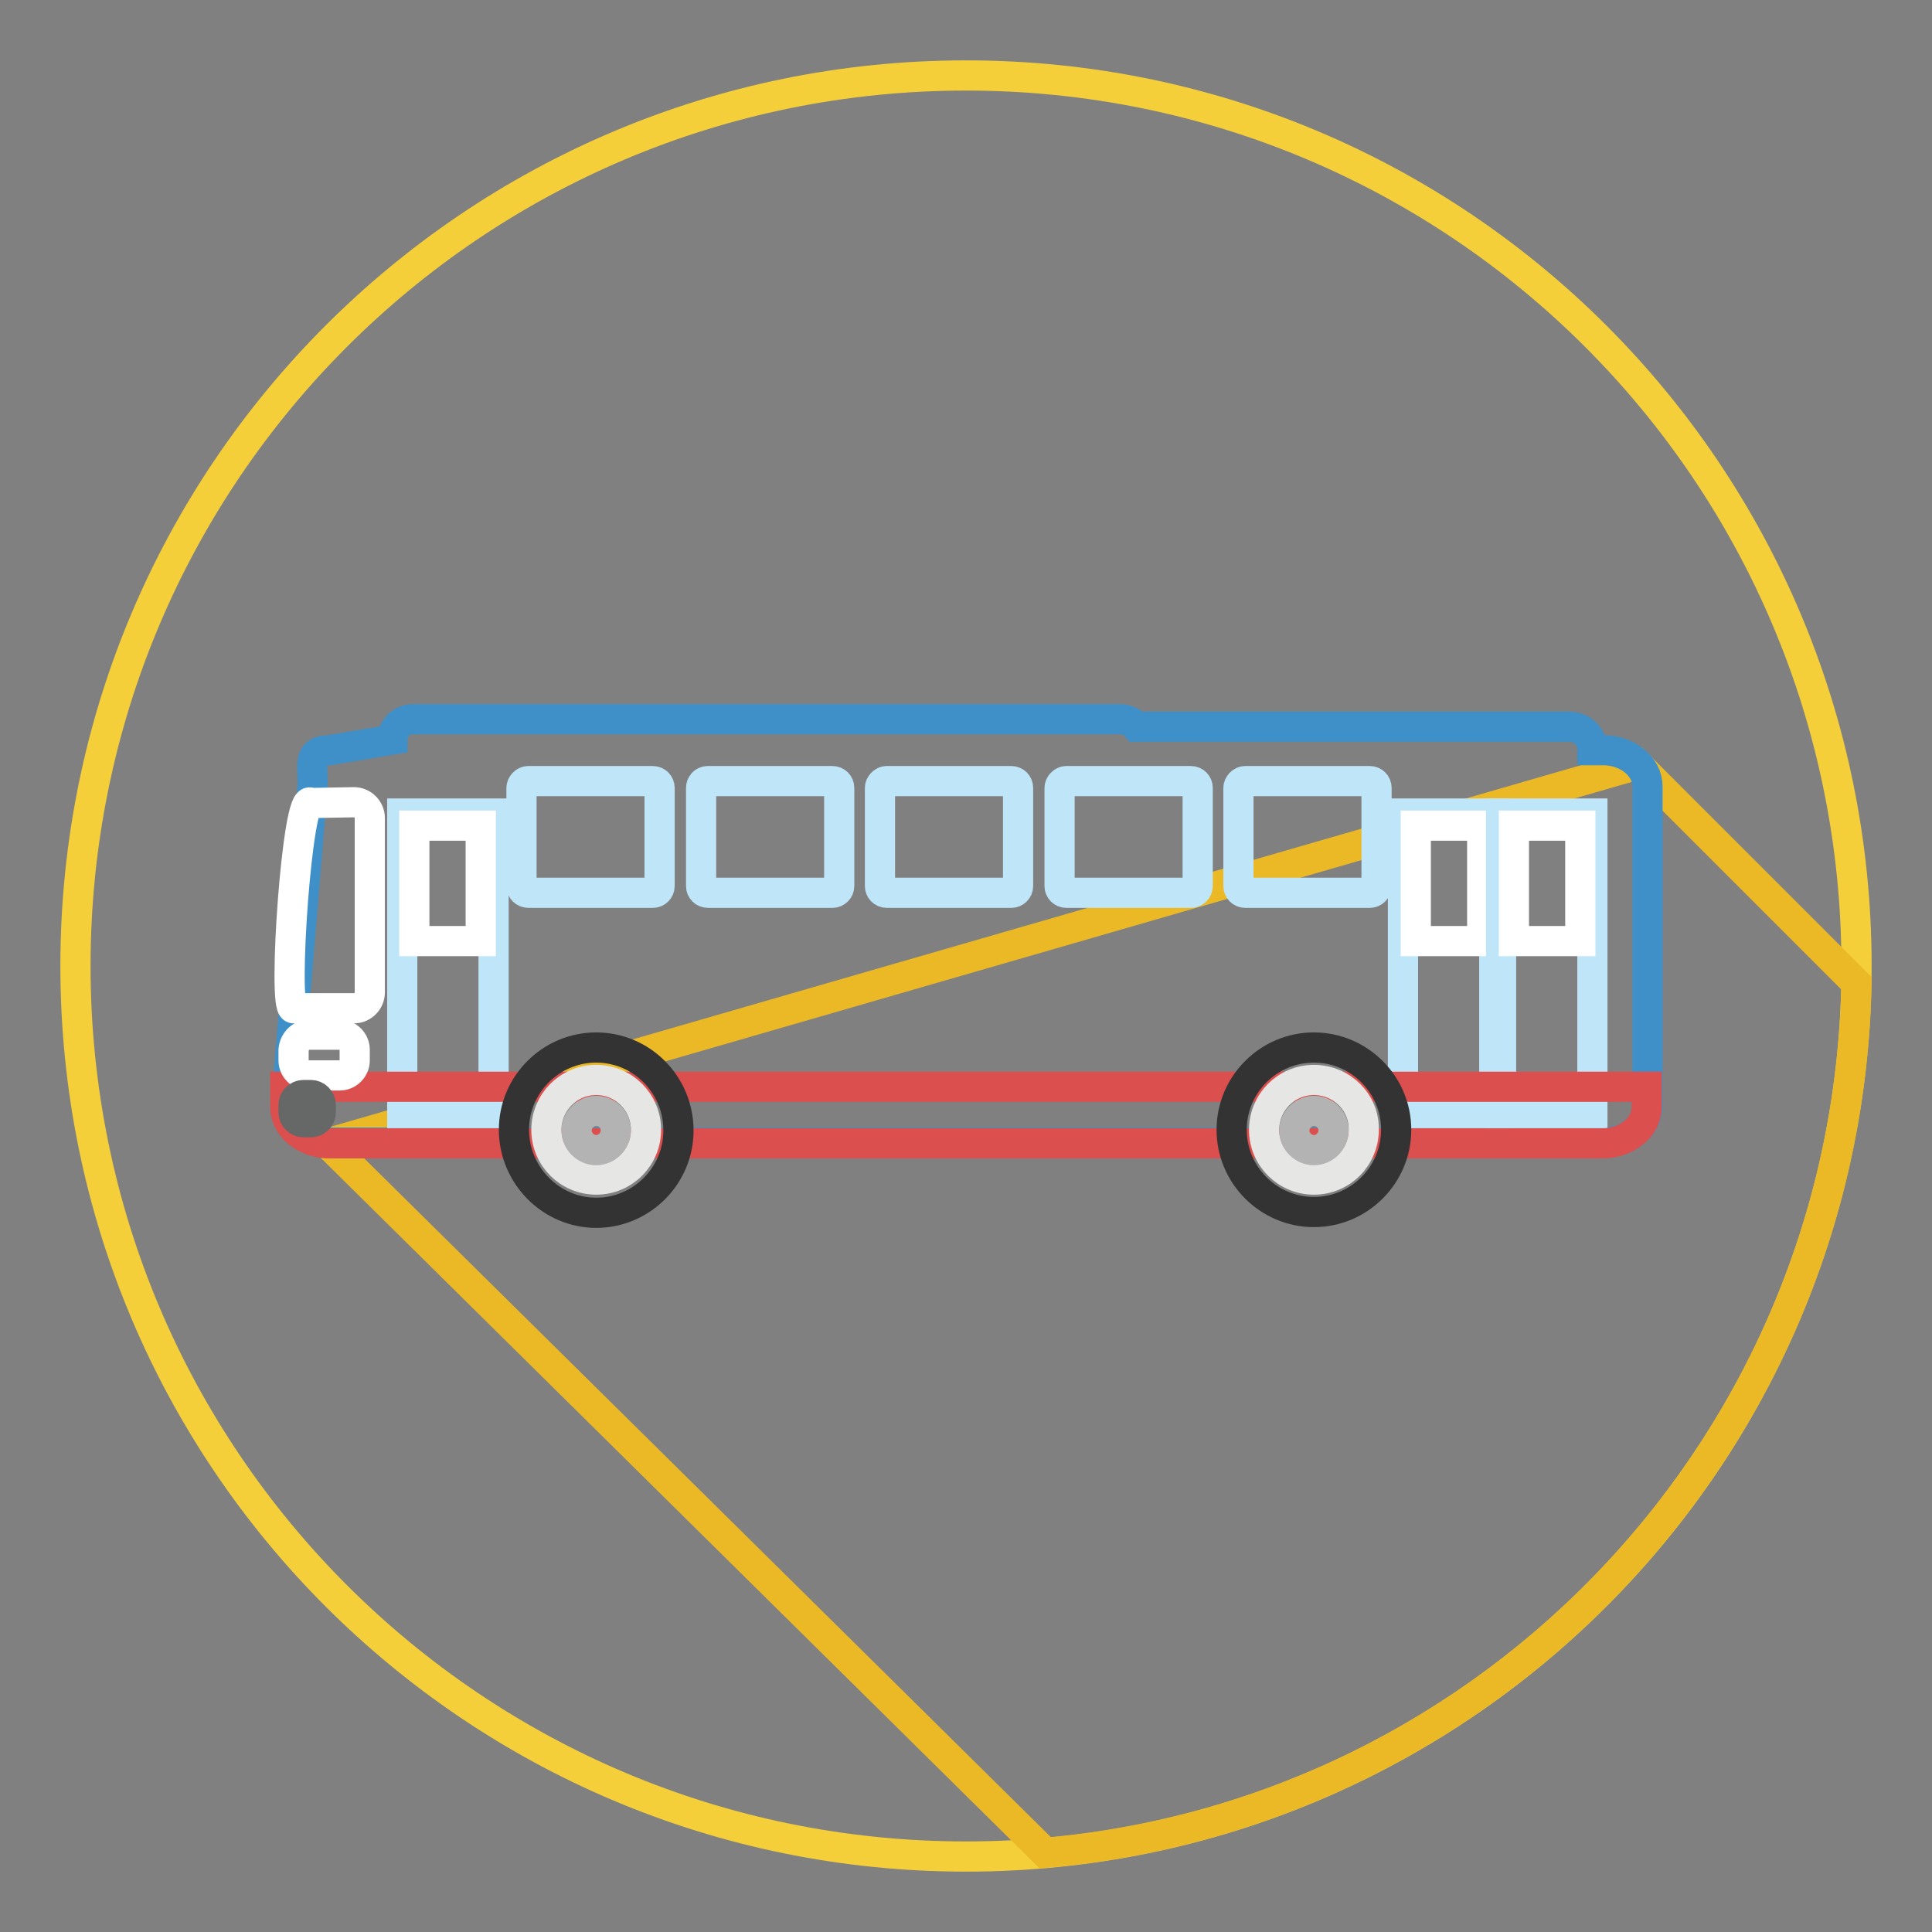 <?xml version="1.0" encoding="utf-8"?>
<!-- Svg Vector Icons : http://www.onlinewebfonts.com/icon -->
<!DOCTYPE svg PUBLIC "-//W3C//DTD SVG 1.1//EN" "http://www.w3.org/Graphics/SVG/1.1/DTD/svg11.dtd">
<svg version="1.1" xmlns="http://www.w3.org/2000/svg" xmlns:xlink="http://www.w3.org/1999/xlink" x="0px" y="0px" viewBox="0 0 256 256" enable-background="new 0 0 256 256" xml:space="preserve">
<rect x="0" y="0" width="256" height="256" fill="#808080" stroke="none"/>
<g> <path stroke-width="4" fill-opacity="0" stroke="#f5cf3a"  d="M10,128c0,65.2,52.8,118,118,118c65.2,0,118-52.8,118-118c0-65.2-52.8-118-118-118C62.8,10,10,62.8,10,128z "/> <path stroke-width="4" fill-opacity="0" stroke="#ebb826"  d="M246,130.3l-29-29L43.4,151.5l95.1,94C198,240.3,244.8,190.9,246,130.3z"/> <path stroke-width="4" fill-opacity="0" stroke="#3f90c8"  d="M43.7,99.4L52,98c0-1.5,1.2-2.7,2.7-2.7h93.8c0.8,0,1.6,0.4,2.1,1H208c1.6,0,3,1.3,3,3v0.1h1.4 c3.3,0,5.9,2.2,5.9,4.8v42.4c0,2.6-2.6,4.8-5.9,4.8H43.8c-3.3,0-6.1-2.2-5.9-4.8l3.5-42.3C41.6,101.8,40.5,99.4,43.7,99.4 L43.7,99.4z"/> <path stroke-width="4" fill-opacity="0" stroke="#bfe5f9"  d="M53.3,107.8h12.1v39.7H53.3V107.8z"/> <path stroke-width="4" fill-opacity="0" stroke="#ffffff"  d="M54.9,109.4h8.8v15.3h-8.8V109.4z"/> <path stroke-width="4" fill-opacity="0" stroke="#bfe5f9"  d="M185.9,107.8h12.1v39.7h-12.1V107.8z"/> <path stroke-width="4" fill-opacity="0" stroke="#ffffff"  d="M187.6,109.4h8.8v15.3h-8.8V109.4z"/> <path stroke-width="4" fill-opacity="0" stroke="#bfe5f9"  d="M198.9,107.8H211v39.7h-12.1V107.8z"/> <path stroke-width="4" fill-opacity="0" stroke="#ffffff"  d="M200.6,109.4h8.8v15.3h-8.8V109.4z"/> <path stroke-width="4" fill-opacity="0" stroke="#db4f4e"  d="M218.2,144v2.7c0,2.6-2.6,4.8-5.9,4.8H43.7c-3.3,0-5.9-2.2-5.9-4.8V144H218.2z"/> <path stroke-width="4" fill-opacity="0" stroke="#333333"  d="M79,138.8c-6,0-10.9,4.9-10.9,10.9S73,160.7,79,160.7s10.9-4.9,10.9-10.9C89.9,143.7,85,138.8,79,138.8z"/> <path stroke-width="4" fill-opacity="0" stroke="#e6e6e5"  d="M79,143.1c-3.7,0-6.6,3-6.6,6.6c0,3.7,3,6.6,6.6,6.6c3.7,0,6.6-3,6.6-6.6C85.6,146.1,82.7,143.1,79,143.1z" /> <path stroke-width="4" fill-opacity="0" stroke="#b4b3b3"  d="M79,147.2c-1.4,0-2.6,1.2-2.6,2.6c0,1.4,1.2,2.6,2.6,2.6c1.4,0,2.6-1.2,2.6-2.6 C81.6,148.3,80.4,147.2,79,147.2z"/> <path stroke-width="4" fill-opacity="0" stroke="#bfe5f9"  d="M70,103.5h16.5c0.5,0,0.9,0.4,0.9,0.9v13c0,0.5-0.4,0.9-0.9,0.9H70c-0.5,0-0.9-0.4-0.9-0.9v-13 C69.1,104,69.5,103.5,70,103.5z M165,103.5h16.5c0.5,0,0.9,0.4,0.9,0.9v13c0,0.5-0.4,0.9-0.9,0.9H165c-0.5,0-0.9-0.4-0.9-0.9v-13 C164.1,104,164.5,103.5,165,103.5z M141.3,103.5h16.5c0.5,0,0.9,0.4,0.9,0.9v13c0,0.5-0.4,0.9-0.9,0.9h-16.5 c-0.5,0-0.9-0.4-0.9-0.9v-13C140.4,104,140.8,103.5,141.3,103.5z M117.5,103.5H134c0.5,0,0.9,0.4,0.9,0.9v13c0,0.5-0.4,0.9-0.9,0.9 h-16.5c-0.5,0-0.9-0.4-0.9-0.9v-13C116.6,104,117,103.5,117.5,103.5z M93.8,103.5h16.5c0.5,0,0.9,0.4,0.9,0.9v13 c0,0.5-0.4,0.9-0.9,0.9H93.8c-0.5,0-0.9-0.4-0.9-0.9v-13C92.9,104,93.2,103.5,93.8,103.5z"/> <path stroke-width="4" fill-opacity="0" stroke="#ffffff"  d="M41.2,106.4l5.7-0.1c1.1,0,2.1,0.9,2.1,2.1v23.1c0,1.1-0.9,2.1-2.1,2.1h-8 C37.4,133.7,39.4,104.6,41.2,106.4L41.2,106.4z"/> <path stroke-width="4" fill-opacity="0" stroke="#333333"  d="M174.1,138.8c-6,0-10.9,4.9-10.9,10.9s4.9,10.9,10.9,10.9c6,0,10.9-4.9,10.9-10.9 C185,143.7,180.1,138.8,174.1,138.8z"/> <path stroke-width="4" fill-opacity="0" stroke="#e6e6e5"  d="M174.1,143.1c-3.7,0-6.6,3-6.6,6.6c0,3.7,3,6.6,6.6,6.6c3.7,0,6.6-3,6.6-6.6 C180.8,146.1,177.8,143.1,174.1,143.1z"/> <path stroke-width="4" fill-opacity="0" stroke="#b4b3b3"  d="M174.1,147.2c-1.4,0-2.6,1.2-2.6,2.6c0,1.4,1.2,2.6,2.6,2.6c1.4,0,2.6-1.2,2.6-2.6 C176.7,148.3,175.5,147.2,174.1,147.2z"/> <path stroke-width="4" fill-opacity="0" stroke="#ffffff"  d="M40.9,137.1h4.1c1.1,0,2,0.9,2,2l0,0v1.4c0,1.1-0.9,2-2,2l0,0h-4.1c-1.1,0-2-0.9-2-2l0,0v-1.4 C39,138,39.9,137.1,40.9,137.1L40.9,137.1z"/> <path stroke-width="4" fill-opacity="0" stroke="#666767"  d="M40.2,145.1h1c0.7,0,1.3,0.6,1.3,1.3v1c0,0.7-0.6,1.3-1.3,1.3h-1c-0.7,0-1.3-0.6-1.3-1.3v-1 C38.9,145.7,39.5,145.1,40.2,145.1C40.2,145.1,40.2,145.1,40.2,145.1z"/></g>
</svg>